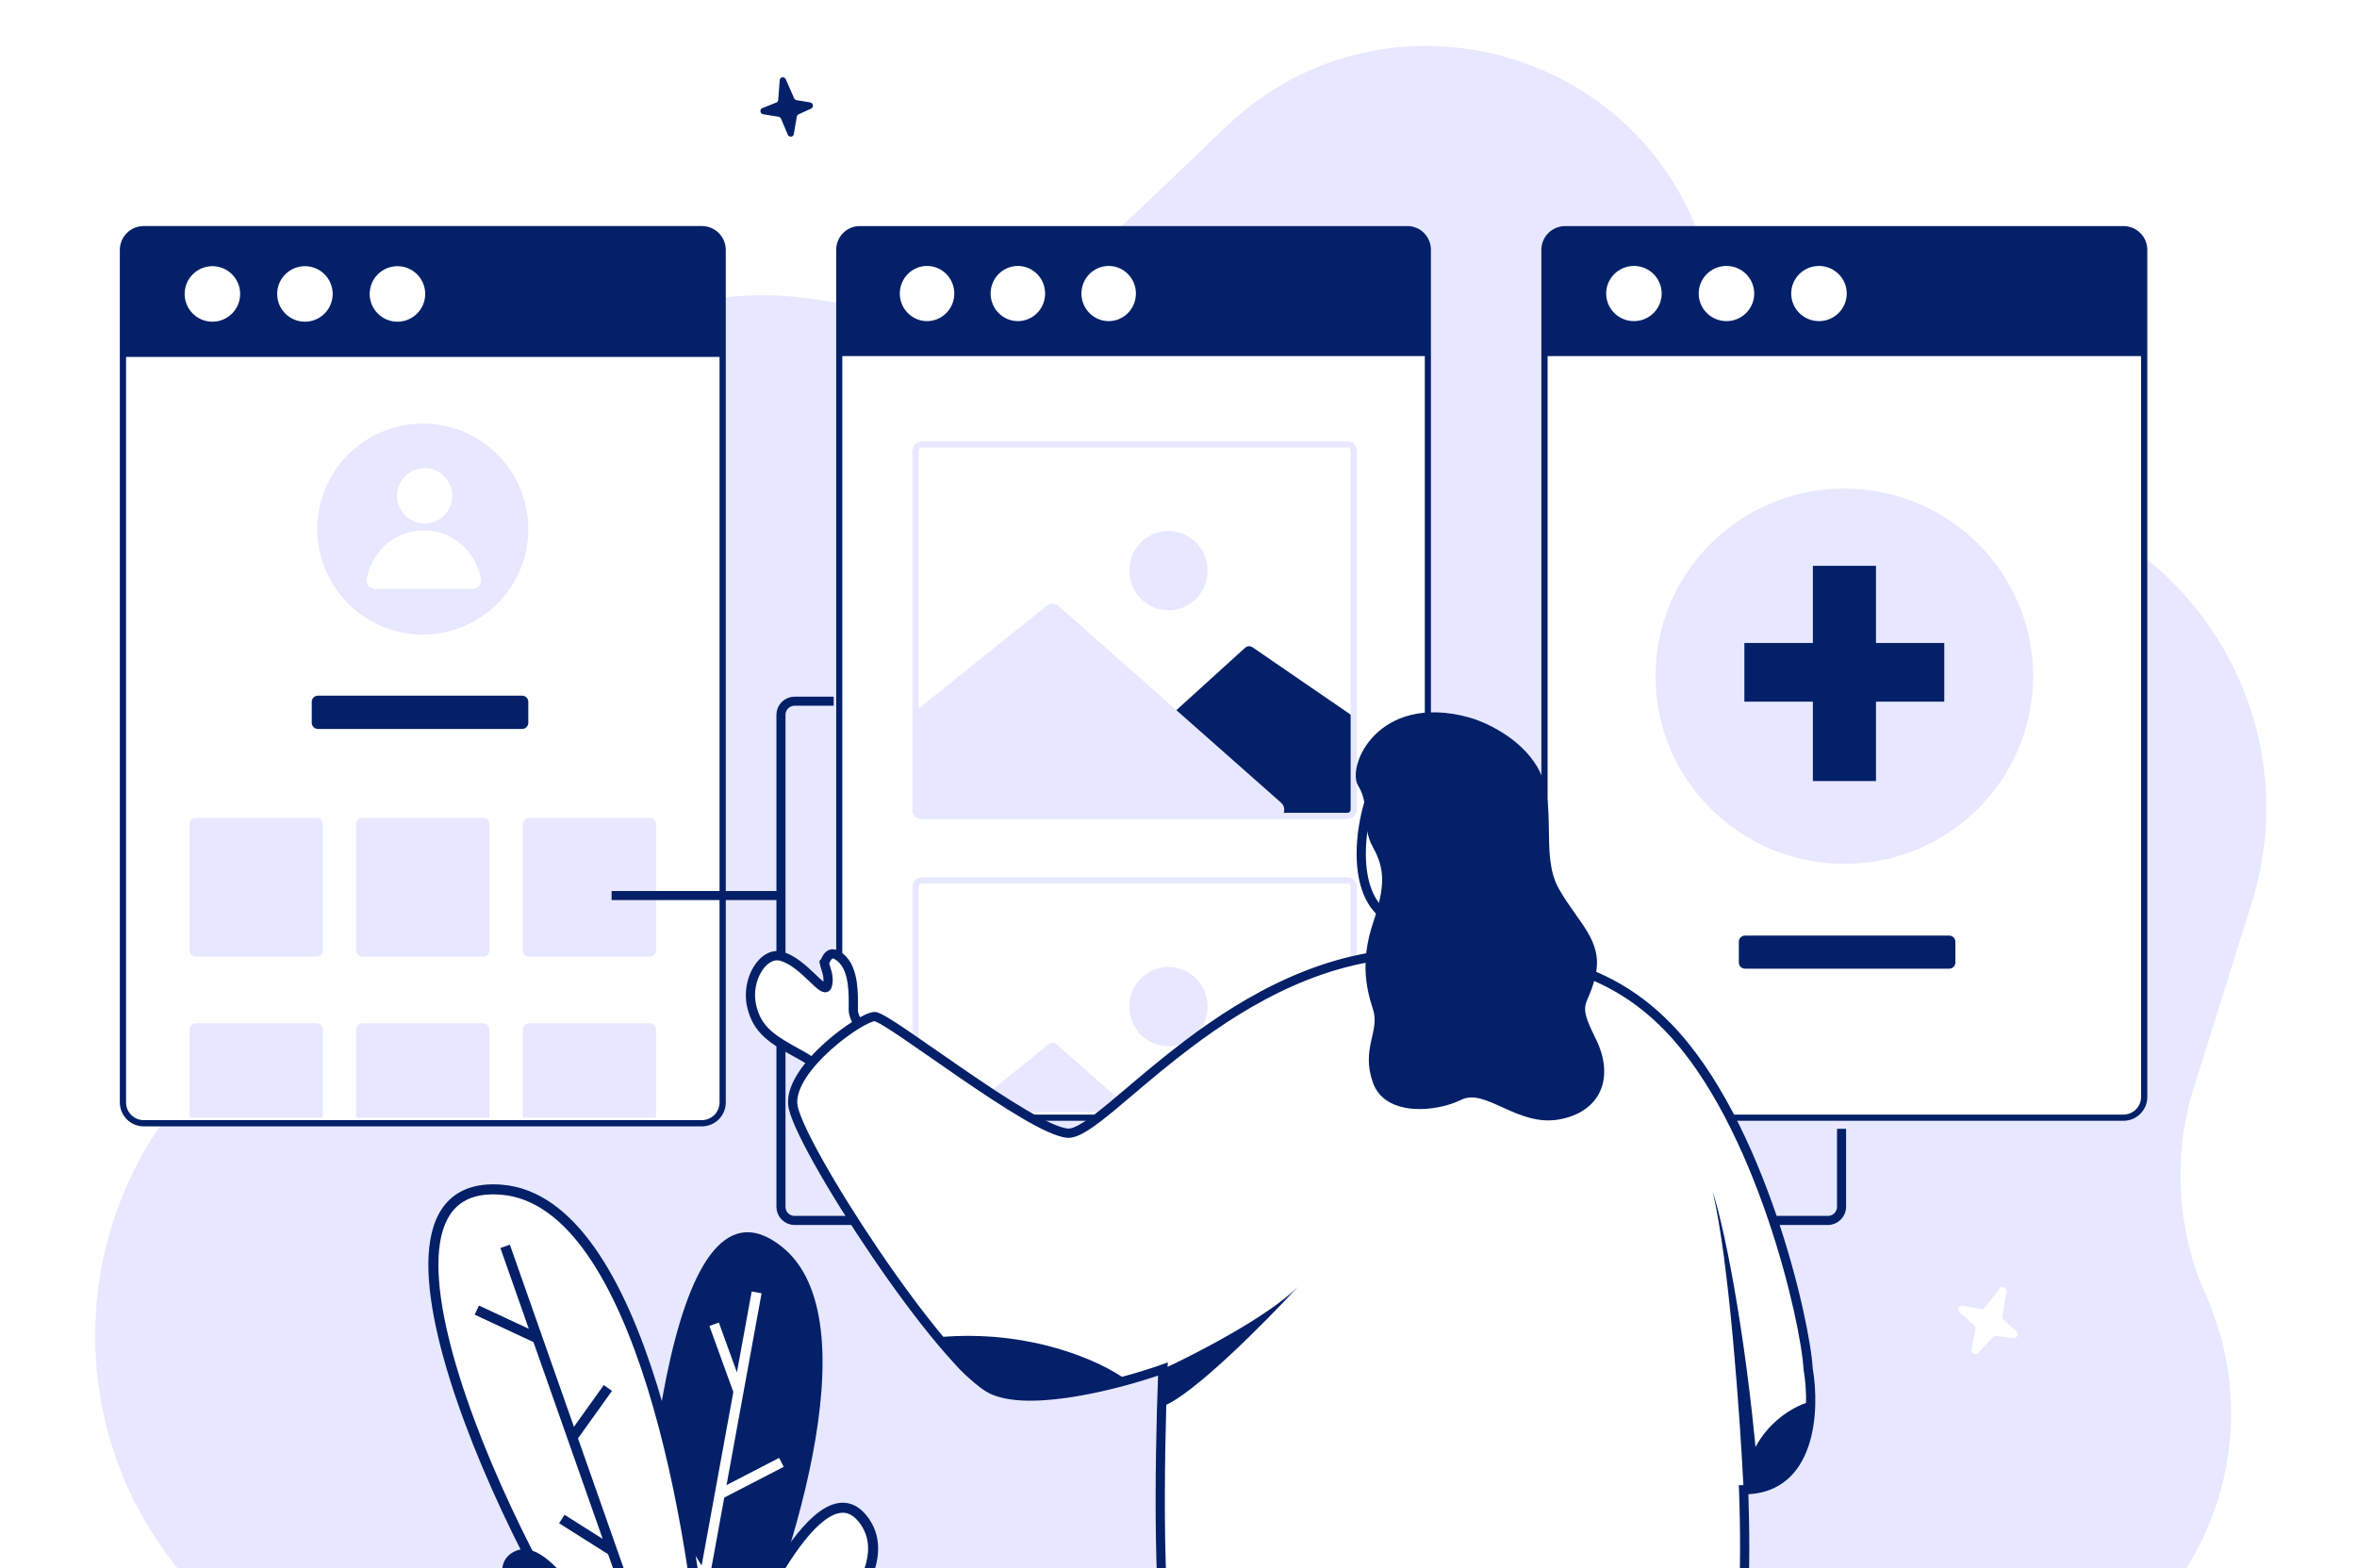 <svg width="520" height="346" viewBox="0 0 520 346" fill="none" xmlns="http://www.w3.org/2000/svg" xmlns:xlink="http://www.w3.org/1999/xlink">
	<desc>
			Created with Pixso.
	</desc>
	<rect width="520" height="346" fill="#FFFFFF"/>
	<g clip-path="url(#clip4_1356)">
		<g clip-path="url(#clip3_4178)">
			<path d="M102.944 376.422L427.433 376.422C474.266 376.422 505.603 328.286 486.605 285.527C480.225 271.164 479.297 254.972 483.998 239.976L496.744 199.312C510.029 156.926 481.19 112.989 436.978 108.257L432.423 107.77C405.522 104.891 383.341 85.428 377.017 59.154C365.475 11.208 306.23 -6.182 270.556 27.904L251.207 46.39C233.457 63.349 208.723 70.923 184.507 66.813L180.964 66.212C130.884 57.714 86.995 100.328 94.082 150.572C97.932 177.864 86.477 205.065 64.253 221.402L54.376 228.664C35.621 242.452 23.625 263.559 21.387 286.712C16.738 334.798 54.58 376.422 102.944 376.422Z" fill-rule="evenodd" fill="#E7E8FF"/>
			<path d="M190.372 335.098C199.749 346.972 177.608 366.605 165.365 374.937L158.332 374.937C165.105 356.71 180.994 323.225 190.372 335.098Z" fill-rule="evenodd" fill="#FFFFFF"/>
			<path d="M186.43 333.751C187.422 333.888 188.459 334.464 189.502 335.785C191.583 338.42 191.952 341.494 191.07 344.881C190.177 348.309 188.011 351.996 185.107 355.657C179.397 362.86 171.071 369.678 165.023 373.829L159.935 373.829C163.352 364.874 168.696 352.915 174.304 344.336C177.285 339.776 180.248 336.317 182.935 334.7C184.259 333.903 185.418 333.612 186.43 333.751ZM172.447 343.124C166.391 352.39 160.691 365.406 157.294 374.551L156.738 376.045L165.707 376.045L165.989 375.853C172.164 371.651 180.857 364.587 186.846 357.034C189.836 353.262 192.212 349.293 193.216 345.44C194.229 341.546 193.85 337.713 191.242 334.412C189.941 332.765 188.431 331.79 186.732 331.556C185.054 331.325 183.38 331.845 181.791 332.802C178.648 334.693 175.458 338.519 172.447 343.124Z" fill-rule="evenodd" fill="#032068"/>
			<path d="M172.398 274.95C193.029 291.198 173.701 348.378 161.458 374.937L140.359 374.937C141.141 339.004 146.61 254.64 172.398 274.95Z" fill-rule="evenodd" fill="#032068"/>
			<path d="M162.578 302.748L165.837 284.906L168.019 285.304L160.29 327.61L171.889 321.616L172.907 323.585L159.787 330.365L151.608 375.136L149.427 374.738L154.202 348.6L145.669 334.903L147.551 333.732L154.794 345.358L161.788 307.073L156.508 292.513L158.593 291.758L162.578 302.748Z" fill-rule="evenodd" fill="#FFFFFF"/>
			<path d="M110.663 262.452C141.296 264.951 153.643 338.484 155.987 374.937L136.451 374.937C116.915 351.503 72.372 259.327 110.663 262.452Z" fill-rule="evenodd" fill="#FFFFFF"/>
			<path d="M100.736 266.233C102.854 264.24 106.002 263.183 110.573 263.556C117.762 264.143 124.019 268.904 129.433 276.593C134.839 284.273 139.286 294.714 142.875 306.29C149.896 328.936 153.555 355.664 154.803 373.829L136.974 373.829C127.283 361.991 111.582 333.579 102.921 308.375C98.533 295.609 96.018 283.843 96.894 275.53C97.331 271.388 98.595 268.25 100.736 266.233ZM100.823 309.095C109.646 334.769 125.724 363.8 135.6 375.647L135.933 376.045L157.17 376.045L157.094 374.866C155.918 356.586 152.236 328.996 144.993 305.634C141.373 293.957 136.843 283.268 131.245 275.318C125.655 267.377 118.882 262.01 110.754 261.347C105.752 260.939 101.916 262.078 99.217 264.62C96.541 267.138 95.155 270.871 94.689 275.298C93.759 284.121 96.419 296.278 100.823 309.095Z" fill-rule="evenodd" fill="#032068"/>
			<path d="M113.788 342.129C122.541 338.379 135.318 363.924 140.268 376.422L132.453 376.422C124.639 370.954 102.849 346.816 113.788 342.129Z" fill-rule="evenodd" fill="#032068"/>
			<path d="M116.668 293.141L110.399 275.317L112.491 274.582L126.619 314.754L133.205 305.551L135.009 306.841L127.518 317.308L147.656 374.57L145.564 375.305L134.153 342.86L123.355 336.035L124.541 334.162L132.968 339.488L117.696 296.067L104.725 290.015L105.662 288.006L116.668 293.141Z" fill-rule="evenodd" fill="#032068"/>
			<path d="M441.133 284.246L437.899 288.484C437.703 288.742 437.382 288.866 437.067 288.806L433.071 288.04C432.212 287.875 431.693 288.981 432.356 289.564L435.497 292.325C435.727 292.527 435.835 292.837 435.782 293.142L434.994 297.694C434.846 298.55 435.876 299.08 436.459 298.448L439.685 294.949C439.874 294.744 440.148 294.644 440.422 294.682L444.156 295.203C444.997 295.32 445.474 294.247 444.834 293.676L442.057 291.196C441.834 290.997 441.728 290.694 441.775 290.395L442.65 284.926C442.794 284.032 441.678 283.532 441.133 284.246Z" fill-rule="evenodd" fill="#FFFFFF"/>
			<path d="M172.021 17.681L171.693 22.037C171.673 22.302 171.509 22.529 171.268 22.625L168.193 23.847C167.532 24.11 167.669 25.104 168.383 25.217L171.758 25.753C172.005 25.793 172.217 25.96 172.315 26.195L173.801 29.696C174.08 30.354 175.02 30.27 175.138 29.576L175.788 25.736C175.827 25.51 175.971 25.321 176.175 25.227L178.959 23.95C179.587 23.663 179.436 22.71 178.744 22.595L175.742 22.093C175.501 22.053 175.294 21.89 175.193 21.662L173.361 17.487C173.062 16.804 172.075 16.947 172.021 17.681Z" fill-rule="evenodd" fill="#032068"/>
			<path d="M185.158 55.111C185.158 52.595 187.173 50.555 189.658 50.555L310.515 50.555C313 50.555 315.015 52.595 315.015 55.111L315.015 242.009C315.015 244.525 313 246.565 310.515 246.565L189.658 246.565C187.173 246.565 185.158 244.525 185.158 242.009L185.158 55.111Z" fill-rule="evenodd" fill="#FFFFFF"/>
			<path d="M184.484 55.112C184.484 52.218 186.801 49.872 189.659 49.872L310.516 49.872C313.373 49.872 315.69 52.218 315.69 55.112L315.69 242.009C315.69 244.902 313.373 247.248 310.516 247.248L189.659 247.248C186.801 247.248 184.484 244.902 184.484 242.009L184.484 55.112ZM189.659 51.238C187.546 51.238 185.833 52.972 185.833 55.112L185.833 242.009C185.833 244.148 187.546 245.882 189.659 245.882L310.516 245.882C312.628 245.882 314.341 244.148 314.341 242.009L314.341 55.112C314.341 52.972 312.628 51.238 310.516 51.238L189.659 51.238Z" fill-rule="evenodd" fill="#032068"/>
			<path d="M185.158 55.111C185.158 52.595 187.173 50.555 189.658 50.555L310.515 50.555C313 50.555 315.015 52.595 315.015 55.111L315.015 78.556L185.158 78.556L185.158 55.111Z" fill-rule="evenodd" fill="#032068"/>
			<path d="M210.537 64.755C210.537 68.116 207.847 70.841 204.527 70.841C201.208 70.841 198.517 68.116 198.517 64.755C198.517 61.394 201.208 58.669 204.527 58.669C207.847 58.669 210.537 61.394 210.537 64.755Z" fill-rule="evenodd" fill="#FFFFFF"/>
			<path d="M230.573 64.755C230.573 68.116 227.883 70.841 224.563 70.841C221.244 70.841 218.553 68.116 218.553 64.755C218.553 61.394 221.244 58.669 224.563 58.669C227.883 58.669 230.573 61.394 230.573 64.755Z" fill-rule="evenodd" fill="#FFFFFF"/>
			<path d="M250.605 64.755C250.605 68.116 247.915 70.841 244.596 70.841C241.276 70.841 238.585 68.116 238.585 64.755C238.585 61.394 241.276 58.669 244.596 58.669C247.915 58.669 250.605 61.394 250.605 64.755Z" fill-rule="evenodd" fill="#FFFFFF"/>
			<path d="M274.683 142.908C275.144 142.49 275.827 142.443 276.34 142.795L298.058 157.703C298.428 157.958 298.649 158.381 298.649 158.834L298.649 178.625C298.649 179.38 298.046 179.991 297.301 179.991L237.345 179.991C236.107 179.991 235.522 178.444 236.444 177.608L274.683 142.908Z" fill-rule="evenodd" fill="#032068"/>
			<path d="M266.427 125.885C266.427 130.719 262.557 134.637 257.783 134.637C253.009 134.637 249.139 130.719 249.139 125.885C249.139 121.051 253.009 117.132 257.783 117.132C262.557 117.132 266.427 121.051 266.427 125.885Z" fill-rule="evenodd" fill="#E7E8FF"/>
			<path d="M201.317 99.402C201.317 98.27 202.224 97.353 203.341 97.353L297.3 97.353C298.418 97.353 299.323 98.27 299.323 99.402L299.323 178.625C299.323 179.757 298.418 180.674 297.3 180.674L203.341 180.674C202.224 180.674 201.317 179.757 201.317 178.625L201.317 99.402ZM203.341 98.719C202.969 98.719 202.666 99.025 202.666 99.402L202.666 178.625C202.666 179.002 202.969 179.308 203.341 179.308L297.3 179.308C297.673 179.308 297.975 179.002 297.975 178.625L297.975 99.402C297.975 99.025 297.673 98.719 297.3 98.719L203.341 98.719Z" fill-rule="evenodd" fill="#E7E8FF"/>
			<path d="M201.991 158.372C201.991 157.955 202.18 157.561 202.503 157.302L231.366 134.149C231.876 133.74 232.602 133.758 233.091 134.191L282.188 177.596C283.126 178.426 282.547 179.991 281.3 179.991L203.34 179.991C202.595 179.991 201.991 179.38 201.991 178.625L201.991 158.372Z" fill-rule="evenodd" fill="#E7E8FF"/>
			<path d="M232.648 134.705C232.403 134.489 232.04 134.48 231.785 134.684L202.922 157.837C202.761 157.967 202.666 158.164 202.666 158.372L202.666 178.625C202.666 179.002 202.969 179.308 203.341 179.308L281.301 179.308C281.924 179.308 282.214 178.526 281.744 178.111L232.648 134.705ZM230.948 133.614C231.713 133 232.801 133.027 233.535 133.676L282.632 177.082C284.04 178.327 283.17 180.674 281.301 180.674L203.341 180.674C202.224 180.674 201.317 179.757 201.317 178.625L201.317 158.372C201.317 157.747 201.6 157.155 202.084 156.766L230.948 133.614Z" fill-rule="evenodd" fill="#E7E8FF"/>
			<path d="M285.56 245.302L276.341 238.974C275.828 238.622 275.145 238.669 274.684 239.087L267.835 245.302L285.56 245.302Z" fill-rule="evenodd" fill="#032068"/>
			<path d="M266.427 222.064C266.427 226.897 262.557 230.816 257.783 230.816C253.009 230.816 249.139 226.897 249.139 222.064C249.139 217.23 253.009 213.311 257.783 213.311C262.557 213.311 266.427 217.23 266.427 222.064Z" fill-rule="evenodd" fill="#E7E8FF"/>
			<path d="M201.317 195.581C201.317 194.449 202.224 193.532 203.341 193.532L297.3 193.532C298.418 193.532 299.323 194.449 299.323 195.581L299.323 245.348L297.975 245.348L297.975 195.581C297.975 195.203 297.673 194.898 297.3 194.898L203.341 194.898C202.969 194.898 202.666 195.203 202.666 195.581L202.666 245.348L201.317 245.348L201.317 195.581Z" fill-rule="evenodd" fill="#E7E8FF"/>
			<path d="M250.084 245.348L233.095 230.371C232.604 229.937 231.876 229.922 231.367 230.334L212.811 245.348L250.084 245.348Z" fill-rule="evenodd" fill="#E7E8FF"/>
			<path d="M340.742 55.111C340.742 52.595 342.795 50.555 345.327 50.555L468.464 50.555C470.996 50.555 473.049 52.595 473.049 55.111L473.049 242.009C473.049 244.525 470.996 246.565 468.464 246.565L345.327 246.565C342.795 246.565 340.742 244.525 340.742 242.009L340.742 55.111Z" fill-rule="evenodd" fill="#FFFFFF"/>
			<path d="M340.055 55.112C340.055 52.218 342.415 49.872 345.327 49.872L468.464 49.872C471.376 49.872 473.736 52.218 473.736 55.112L473.736 242.009C473.736 244.902 471.376 247.248 468.464 247.248L345.327 247.248C342.415 247.248 340.055 244.902 340.055 242.009L340.055 55.112ZM345.327 51.238C343.174 51.238 341.429 52.972 341.429 55.112L341.429 242.009C341.429 244.148 343.174 245.882 345.327 245.882L468.464 245.882C470.616 245.882 472.361 244.148 472.361 242.009L472.361 55.112C472.361 52.972 470.616 51.238 468.464 51.238L345.327 51.238Z" fill-rule="evenodd" fill="#032068"/>
			<path d="M340.742 55.111C340.742 52.595 342.795 50.555 345.327 50.555L468.464 50.555C470.996 50.555 473.049 52.595 473.049 55.111L473.049 78.556L340.742 78.556L340.742 55.111Z" fill-rule="evenodd" fill="#032068"/>
			<path d="M366.6 64.755C366.6 68.116 363.857 70.841 360.476 70.841C357.094 70.841 354.352 68.116 354.352 64.755C354.352 61.394 357.094 58.669 360.476 58.669C363.857 58.669 366.6 61.394 366.6 64.755Z" fill-rule="evenodd" fill="#FFFFFF"/>
			<path d="M387.014 64.755C387.014 68.116 384.271 70.841 380.89 70.841C377.508 70.841 374.766 68.116 374.766 64.755C374.766 61.394 377.508 58.669 380.89 58.669C384.271 58.669 387.014 61.394 387.014 64.755Z" fill-rule="evenodd" fill="#FFFFFF"/>
			<path d="M407.424 64.755C407.424 68.116 404.682 70.841 401.3 70.841C397.918 70.841 395.176 68.116 395.176 64.755C395.176 61.394 397.918 58.669 401.3 58.669C404.682 58.669 407.424 61.394 407.424 64.755Z" fill-rule="evenodd" fill="#FFFFFF"/>
			<path d="M448.548 149.169C448.548 172.03 429.899 190.562 406.896 190.562C383.892 190.562 365.243 172.03 365.243 149.169C365.243 126.308 383.892 107.775 406.896 107.775C429.899 107.775 448.548 126.308 448.548 149.169Z" fill-rule="evenodd" fill="#E7E8FF"/>
			<path d="M383.619 207.755C383.619 207.001 384.234 206.389 384.993 206.389L430.022 206.389C430.781 206.389 431.396 207.001 431.396 207.755L431.396 212.328C431.396 213.082 430.781 213.694 430.022 213.694L384.993 213.694C384.234 213.694 383.619 213.082 383.619 212.328L383.619 207.755Z" fill-rule="evenodd" fill="#032068"/>
			<path d="M413.877 141.841L428.946 141.841L428.946 154.786L413.877 154.786L413.877 172.3L399.957 172.3L399.957 154.786L384.844 154.786L384.844 141.841L399.957 141.841L399.957 124.82L413.877 124.82L413.877 141.841Z" fill-rule="evenodd" fill="#032068"/>
			<path d="M27.125 55.14C27.125 52.608 29.178 50.555 31.71 50.555L154.847 50.555C157.379 50.555 159.432 52.608 159.432 55.14L159.432 243.205C159.432 245.737 157.379 247.79 154.847 247.79L31.71 247.79C29.178 247.79 27.125 245.737 27.125 243.205L27.125 55.14Z" fill-rule="evenodd" fill="#FFFFFF"/>
			<path d="M26.439 55.14C26.439 52.228 28.799 49.868 31.711 49.868L154.848 49.868C157.76 49.868 160.12 52.228 160.12 55.14L160.12 243.205C160.12 246.117 157.76 248.478 154.848 248.478L31.711 248.478C28.799 248.478 26.439 246.117 26.439 243.205L26.439 55.14ZM31.711 51.242C29.558 51.242 27.812 52.987 27.812 55.14L27.812 243.205C27.812 245.358 29.558 247.103 31.711 247.103L154.848 247.103C157 247.103 158.745 245.358 158.745 243.205L158.745 55.14C158.745 52.987 157 51.242 154.848 51.242L31.711 51.242Z" fill-rule="evenodd" fill="#032068"/>
			<path d="M27.125 55.14C27.125 52.608 29.178 50.555 31.71 50.555L154.847 50.555C157.379 50.555 159.432 52.608 159.432 55.14L159.432 78.731L27.125 78.731L27.125 55.14Z" fill-rule="evenodd" fill="#032068"/>
			<path d="M52.983 64.844C52.983 68.226 50.241 70.968 46.859 70.968C43.477 70.968 40.735 68.226 40.735 64.844C40.735 61.461 43.477 58.72 46.859 58.72C50.241 58.72 52.983 61.461 52.983 64.844Z" fill-rule="evenodd" fill="#FFFFFF"/>
			<path d="M73.397 64.844C73.397 68.226 70.655 70.968 67.273 70.968C63.892 70.968 61.149 68.226 61.149 64.844C61.149 61.461 63.892 58.72 67.273 58.72C70.655 58.72 73.397 61.461 73.397 64.844Z" fill-rule="evenodd" fill="#FFFFFF"/>
			<path d="M93.808 64.844C93.808 68.226 91.065 70.968 87.684 70.968C84.302 70.968 81.56 68.226 81.56 64.844C81.56 61.461 84.302 58.72 87.684 58.72C91.065 58.72 93.808 61.461 93.808 64.844Z" fill-rule="evenodd" fill="#FFFFFF"/>
			<path d="M116.556 116.708C116.556 129.564 106.134 139.985 93.279 139.985C80.424 139.985 70.003 129.564 70.003 116.708C70.003 103.853 80.424 93.432 93.279 93.432C106.134 93.432 116.556 103.853 116.556 116.708Z" fill-rule="evenodd" fill="#E7E8FF"/>
			<path d="M93.503 116.989C87.145 116.989 81.875 121.708 80.905 127.883C80.728 129.008 81.669 129.937 82.808 129.937L104.198 129.937C105.337 129.937 106.277 129.008 106.101 127.883C105.131 121.708 99.859 116.989 93.503 116.989Z" fill-rule="evenodd" fill="#FFFFFF"/>
			<path d="M99.785 109.373C99.785 112.738 97.058 115.466 93.692 115.466C90.327 115.466 87.6 112.738 87.6 109.373C87.6 106.008 90.327 103.28 93.692 103.28C97.058 103.28 99.785 106.008 99.785 109.373Z" fill-rule="evenodd" fill="#FFFFFF"/>
			<path d="M68.777 154.835C68.777 154.076 69.393 153.46 70.151 153.46L115.181 153.46C115.939 153.46 116.555 154.076 116.555 154.835L116.555 159.436C116.555 160.195 115.939 160.811 115.181 160.811L70.151 160.811C69.393 160.811 68.777 160.195 68.777 159.436L68.777 154.835Z" fill-rule="evenodd" fill="#032068"/>
			<path d="M41.826 181.786C41.826 181.027 42.441 180.412 43.2 180.412L69.853 180.412C70.612 180.412 71.228 181.027 71.228 181.786L71.228 209.664C71.228 210.423 70.612 211.038 69.853 211.038L43.2 211.038C42.441 211.038 41.826 210.423 41.826 209.664L41.826 181.786Z" fill-rule="evenodd" fill="#E7E8FF"/>
			<path d="M78.578 181.786C78.578 181.027 79.193 180.412 79.952 180.412L106.605 180.412C107.364 180.412 107.979 181.027 107.979 181.786L107.979 209.664C107.979 210.423 107.364 211.038 106.605 211.038L79.952 211.038C79.193 211.038 78.578 210.423 78.578 209.664L78.578 181.786Z" fill-rule="evenodd" fill="#E7E8FF"/>
			<path d="M115.33 181.786C115.33 181.027 115.945 180.412 116.704 180.412L143.357 180.412C144.116 180.412 144.731 181.027 144.731 181.786L144.731 209.664C144.731 210.423 144.116 211.038 143.357 211.038L116.704 211.038C115.945 211.038 115.33 210.423 115.33 209.664L115.33 181.786Z" fill-rule="evenodd" fill="#E7E8FF"/>
			<path d="M41.826 227.114C41.826 226.355 42.441 225.74 43.2 225.74L69.853 225.74C70.612 225.74 71.228 226.355 71.228 227.114L71.228 246.566L41.826 246.566L41.826 227.114Z" fill-rule="evenodd" fill="#E7E8FF"/>
			<path d="M78.578 227.114C78.578 226.354 79.193 225.739 79.952 225.739L106.605 225.739C107.364 225.739 107.979 226.354 107.979 227.114L107.979 246.565L78.578 246.565L78.578 227.114Z" fill-rule="evenodd" fill="#E7E8FF"/>
			<path d="M115.33 227.114C115.33 226.354 115.945 225.739 116.704 225.739L143.357 225.739C144.116 225.739 144.731 226.354 144.731 227.114L144.731 246.565L115.33 246.565L115.33 227.114Z" fill-rule="evenodd" fill="#E7E8FF"/>
			<path d="M134.931 197.563L172.295 197.563M406.282 249.015L406.282 266.229C406.282 267.886 404.939 269.229 403.282 269.229L175.295 269.229C173.639 269.229 172.295 267.886 172.295 266.229L172.295 197.563L172.295 157.685C172.295 156.029 173.639 154.685 175.295 154.685L183.934 154.685" stroke="#032068" stroke-width="2"/>
			<path d="M188.256 222.843C188.256 225.417 192.206 229.582 193.494 230.868L182.549 238.59C182.549 237.732 181.391 235.373 176.755 232.799C170.961 229.582 167.098 227.651 165.811 221.86C164.522 216.068 168.386 209.955 172.248 210.921C177.398 212.208 181.905 219.929 182.549 217.355C183.064 215.296 182.068 213.632 181.854 212.345C182.283 211.916 182.771 209.119 185.346 211.178C188.565 213.752 188.256 219.626 188.256 222.843Z" fill-rule="evenodd" fill="#FFFFFF"/>
			<path d="M183.724 211.45C183.839 211.456 184.15 211.527 184.712 211.975C186.015 213.017 186.688 214.807 187.002 216.919C187.265 218.69 187.253 220.514 187.243 222.036C187.241 222.316 187.239 222.586 187.239 222.843C187.239 223.722 187.567 224.635 187.986 225.463C188.414 226.309 188.986 227.164 189.581 227.953C190.38 229.013 191.25 229.993 191.935 230.722L183.075 236.973C182.849 236.559 182.545 236.122 182.164 235.676C181.198 234.544 179.646 233.239 177.248 231.907C177.065 231.806 176.885 231.706 176.707 231.607C171.157 228.53 167.939 226.745 166.804 221.638C166.221 219.016 166.808 216.307 167.969 214.385C169.164 212.405 170.718 211.589 172.003 211.91C173.104 212.185 174.227 212.821 175.332 213.648C176.434 214.472 177.46 215.438 178.387 216.324C178.459 216.392 178.53 216.461 178.602 216.529C179.409 217.303 180.201 218.062 180.843 218.475C181.157 218.677 181.697 218.978 182.302 218.876C183.089 218.744 183.416 218.084 183.536 217.603C183.851 216.348 183.695 215.232 183.462 214.31C183.364 213.926 183.248 213.558 183.148 213.24C183.131 213.184 183.113 213.129 183.097 213.076C183.032 212.871 182.979 212.693 182.937 212.534C182.973 212.464 183.018 212.374 183.058 212.293C183.083 212.24 183.107 212.19 183.127 212.152C183.268 211.873 183.389 211.676 183.513 211.552C183.608 211.456 183.659 211.447 183.724 211.45ZM181.092 211.667C181.099 211.655 181.108 211.637 181.121 211.614C181.152 211.553 181.178 211.501 181.21 211.437C181.236 211.382 181.268 211.318 181.311 211.233C181.463 210.931 181.705 210.477 182.078 210.106C182.479 209.706 183.061 209.375 183.825 209.414C184.54 209.449 185.255 209.801 185.98 210.382C187.896 211.914 188.678 214.348 189.015 216.62C189.303 218.562 189.288 220.568 189.277 222.084C189.275 222.354 189.273 222.608 189.273 222.843C189.273 223.251 189.439 223.824 189.802 224.541C190.154 225.24 190.65 225.989 191.204 226.724C192.312 228.193 193.583 229.517 194.213 230.147L195.07 231.004L181.532 240.555L181.532 238.59C181.532 238.591 181.532 238.591 181.532 238.59C181.532 238.587 181.53 238.547 181.509 238.466C181.486 238.381 181.445 238.267 181.377 238.123C181.241 237.835 181.004 237.454 180.617 237.001C179.845 236.095 178.5 234.933 176.263 233.691C175.999 233.544 175.738 233.4 175.48 233.258C170.162 230.317 166.156 228.101 164.817 222.082C164.113 218.913 164.813 215.67 166.228 213.329C167.607 211.045 169.917 209.287 172.495 209.932C173.969 210.3 175.341 211.111 176.549 212.014C177.761 212.92 178.867 213.965 179.791 214.848C179.832 214.887 179.872 214.925 179.911 214.963C180.648 215.668 181.22 216.214 181.659 216.556C181.719 215.957 181.635 215.385 181.489 214.812C181.408 214.489 181.312 214.184 181.211 213.865C181.192 213.806 181.174 213.746 181.155 213.686C181.041 213.32 180.918 212.913 180.851 212.513L180.765 211.995L181.092 211.667Z" fill-rule="evenodd" fill="#032068"/>
			<path d="M328.849 200.273L331.766 215.473C330.404 217.032 326.048 220.267 319.514 220.735C312.979 221.203 307.067 218.202 304.928 216.643L306.679 202.611C296.761 197.35 300.261 177.472 304.928 170.457C309.596 163.441 328.849 162.272 333.516 178.641C337.249 191.737 331.96 198.519 328.849 200.273Z" fill-rule="evenodd" fill="#FFFFFF"/>
			<path d="M319.074 166.788C324.711 167.615 330.327 171.171 332.537 178.921C336.168 191.653 330.975 197.905 328.35 199.384L327.711 199.744L330.668 215.151C329.151 216.638 325.206 219.306 319.441 219.718C313.664 220.132 308.355 217.68 306.015 216.153L307.775 202.04L307.154 201.71C302.749 199.373 301.135 193.655 301.351 187.226C301.564 180.859 303.571 174.334 305.774 171.022C306.777 169.515 308.632 168.236 311.027 167.442C313.409 166.652 316.239 166.372 319.074 166.788ZM310.388 165.506C307.716 166.392 305.413 167.89 304.082 169.891C301.618 173.595 299.54 180.516 299.317 187.157C299.104 193.484 300.57 200.062 305.585 203.159L303.845 217.113L304.33 217.467C306.596 219.118 312.741 222.242 319.586 221.752C326.403 221.264 331.003 217.894 332.531 216.145L332.858 215.77L329.979 200.763C333.529 198.279 338.112 191.053 334.494 178.361C332.036 169.742 325.692 165.698 319.369 164.771C316.225 164.31 313.075 164.615 310.388 165.506Z" fill-rule="evenodd" fill="#032068"/>
			<path d="M367.994 226.595C351.659 209.758 331.822 210.225 313.153 210.225C272.314 210.225 243.727 250.565 235.559 249.981C227.391 249.396 195.887 224.257 192.97 224.257C190.053 224.257 174.3 235.365 174.884 243.55C175.467 251.734 208.139 302.013 219.223 306.69C228.091 310.432 247.811 305.131 256.562 302.013C255.784 321.306 255.161 361.178 258.896 366.323C263.562 372.754 268.813 375.092 297.984 378.016C323.786 380.601 367.845 376.783 380.101 373.844C385.133 372.903 385.246 343.318 384.675 328.643C399.771 328.643 400.459 310.89 398.915 302.013C398.332 291.49 388.414 247.642 367.994 226.595Z" fill-rule="evenodd" fill="#FFFFFF"/>
			<path d="M314.721 209.205C314.197 209.206 313.675 209.206 313.153 209.206C292.399 209.206 274.822 219.453 261.492 229.508C256.63 233.176 252.299 236.846 248.59 239.988C247.22 241.15 245.934 242.239 244.738 243.23C242.507 245.078 240.603 246.57 239.018 247.58C238.226 248.084 237.541 248.451 236.955 248.682C236.363 248.915 235.934 248.985 235.632 248.964C234.799 248.904 233.549 248.512 231.921 247.778C230.319 247.055 228.441 246.046 226.384 244.835C222.269 242.415 217.498 239.235 212.87 236.058C210.789 234.629 208.729 233.196 206.774 231.836C204.403 230.186 202.188 228.645 200.276 227.349C198.527 226.164 197.005 225.166 195.822 224.462C195.231 224.11 194.707 223.821 194.271 223.616C194.052 223.513 193.84 223.425 193.641 223.36C193.457 223.299 193.219 223.237 192.97 223.237C192.369 223.237 191.631 223.497 190.913 223.82C190.151 224.164 189.258 224.654 188.294 225.254C186.364 226.456 184.093 228.136 181.935 230.075C179.78 232.01 177.708 234.232 176.204 236.521C174.713 238.791 173.7 241.249 173.869 243.622C173.956 244.847 174.606 246.68 175.573 248.838C176.562 251.043 177.944 253.726 179.611 256.709C182.947 262.677 187.448 269.901 192.274 277.009C197.1 284.115 202.263 291.125 206.924 296.66C209.253 299.426 211.469 301.838 213.464 303.713C215.438 305.569 217.269 306.972 218.828 307.63C221.229 308.642 224.282 309.016 227.574 308.996C230.882 308.976 234.511 308.558 238.111 307.928C244.586 306.796 251.04 304.966 255.487 303.464C255.122 313.113 254.816 327.097 255.02 339.49C255.127 346.012 255.375 352.112 255.834 356.914C256.062 359.314 256.346 361.41 256.695 363.083C257.035 364.708 257.467 366.087 258.073 366.923C259.278 368.583 260.554 370.024 262.271 371.276C263.987 372.526 266.099 373.556 268.945 374.457C274.602 376.247 283.308 377.569 297.884 379.03C310.866 380.331 328.396 380.019 344.187 379.019C359.945 378.021 374.085 376.331 380.315 374.841C381.411 374.623 382.153 373.692 382.667 372.706C383.21 371.664 383.648 370.276 384.011 368.674C384.738 365.458 385.211 361.148 385.505 356.458C386.066 347.492 385.987 336.971 385.729 329.634C389.216 329.444 391.985 328.307 394.137 326.514C396.484 324.557 398.025 321.878 398.999 318.982C400.931 313.241 400.708 306.431 399.928 301.897C399.613 296.466 396.958 282.82 391.855 267.92C386.736 252.968 379.093 236.571 368.724 225.885C352.514 209.176 332.89 209.191 314.721 209.205ZM314.529 211.244C332.835 211.234 351.662 211.224 367.266 227.306C377.316 237.666 384.842 253.717 389.932 268.581C395.02 283.442 397.615 296.937 397.899 302.07L397.903 302.129L397.913 302.188C398.668 306.531 398.863 313.002 397.071 318.331C396.179 320.983 394.813 323.298 392.835 324.947C390.872 326.583 388.234 327.623 384.675 327.623L383.617 327.623L383.658 328.683C383.943 336.001 384.057 347.028 383.474 356.33C383.182 360.988 382.718 365.168 382.026 368.223C381.68 369.756 381.288 370.948 380.863 371.762C380.415 372.623 380.062 372.814 379.914 372.842L379.889 372.847L379.864 372.853C373.828 374.3 359.825 375.986 344.059 376.984C328.306 377.982 310.904 378.286 298.086 377.001C283.49 375.539 274.985 374.23 269.558 372.513C266.861 371.659 264.962 370.716 263.469 369.627C261.979 368.541 260.847 367.278 259.719 365.723C259.392 365.273 259.025 364.281 258.688 362.665C258.359 361.097 258.085 359.084 257.859 356.72C257.408 351.996 257.161 345.958 257.054 339.457C256.841 326.459 257.19 311.689 257.578 302.054L257.64 300.547L256.222 301.053C251.889 302.596 244.827 304.684 237.762 305.92C234.229 306.537 230.72 306.938 227.562 306.957C224.389 306.976 221.652 306.609 219.618 305.751C218.407 305.24 216.793 304.048 214.855 302.227C212.939 300.425 210.779 298.078 208.479 295.345C203.878 289.881 198.758 282.933 193.957 275.862C189.156 268.792 184.688 261.619 181.387 255.713C179.735 252.758 178.384 250.133 177.43 248.003C176.455 245.827 175.957 244.298 175.898 243.477C175.776 241.757 176.514 239.758 177.903 237.643C179.279 235.547 181.218 233.457 183.293 231.593C185.365 229.731 187.542 228.123 189.368 226.986C190.282 226.417 191.094 225.975 191.749 225.68C192.401 225.385 192.786 225.289 192.939 225.277C192.953 225.281 192.977 225.287 193.01 225.298C193.102 225.328 193.233 225.381 193.408 225.463C193.757 225.626 194.216 225.877 194.782 226.214C195.912 226.887 197.394 227.857 199.137 229.038C201.048 230.333 203.239 231.858 205.594 233.497C207.546 234.856 209.61 236.292 211.721 237.74C216.354 240.921 221.174 244.136 225.354 246.594C227.443 247.823 229.391 248.873 231.086 249.637C232.756 250.39 234.277 250.911 235.486 250.997C236.206 251.049 236.956 250.872 237.7 250.579C238.451 250.283 239.257 249.843 240.109 249.3C241.811 248.216 243.799 246.653 246.034 244.801C247.259 243.787 248.562 242.682 249.944 241.511C253.643 238.377 257.903 234.767 262.717 231.137C275.933 221.168 293.068 211.245 313.153 211.245C313.611 211.245 314.07 211.245 314.529 211.244Z" fill-rule="evenodd" fill="#032068"/>
			<path d="M206.972 294.997C227.508 293.126 243.144 300.454 248.395 304.351C243.144 306.105 230.542 309.262 222.141 307.859C213.739 306.456 208.527 298.7 206.972 294.997Z" fill-rule="evenodd" fill="#032068"/>
			<path d="M377.813 262.744C381.473 277.872 383.913 312.98 384.676 328.643L388.106 328.643C385.819 298.272 380.863 272.103 377.813 262.744Z" fill-rule="evenodd" fill="#032068"/>
			<path d="M286.318 283.889C279.784 290.437 263.76 298.7 256.564 302.013L256.564 310.198C263.099 307.859 279.123 291.684 286.318 283.889Z" fill-rule="evenodd" fill="#032068"/>
			<path d="M399.545 309.16C394.97 310.306 385.592 315.807 384.677 328.643C389.252 329.025 398.973 328.07 399.545 309.16Z" fill-rule="evenodd" fill="#032068"/>
			<path d="M339.073 169.048C335.186 162.556 327.375 159.129 323.955 158.227C303.979 152.817 296.96 169.048 299.66 173.377C302.359 177.705 300.2 182.034 302.899 186.903C305.599 191.772 305.599 195.56 302.899 203.675C300.2 211.791 301.279 217.743 302.899 222.612C304.52 227.482 300.2 231.269 302.899 238.844C305.599 246.418 316.938 245.336 322.337 242.631C327.735 239.926 334.753 248.582 343.933 246.959C353.112 245.336 356.35 237.761 352.031 229.105C347.713 220.448 350.411 222.612 352.031 215.037C353.651 207.463 348.252 203.675 343.933 196.101C339.613 188.526 343.933 177.164 339.073 169.048Z" fill-rule="evenodd" fill="#032068"/>
		</g>
	</g>
	<defs>
		<clipPath id="clip3_4178">
			<rect width="512" height="512" transform="translate(4 -62)" fill="white"/>
		</clipPath>
		<clipPath id="clip4_1356">
			<rect width="520" height="346" fill="white"/>
		</clipPath>
	</defs>
</svg>
